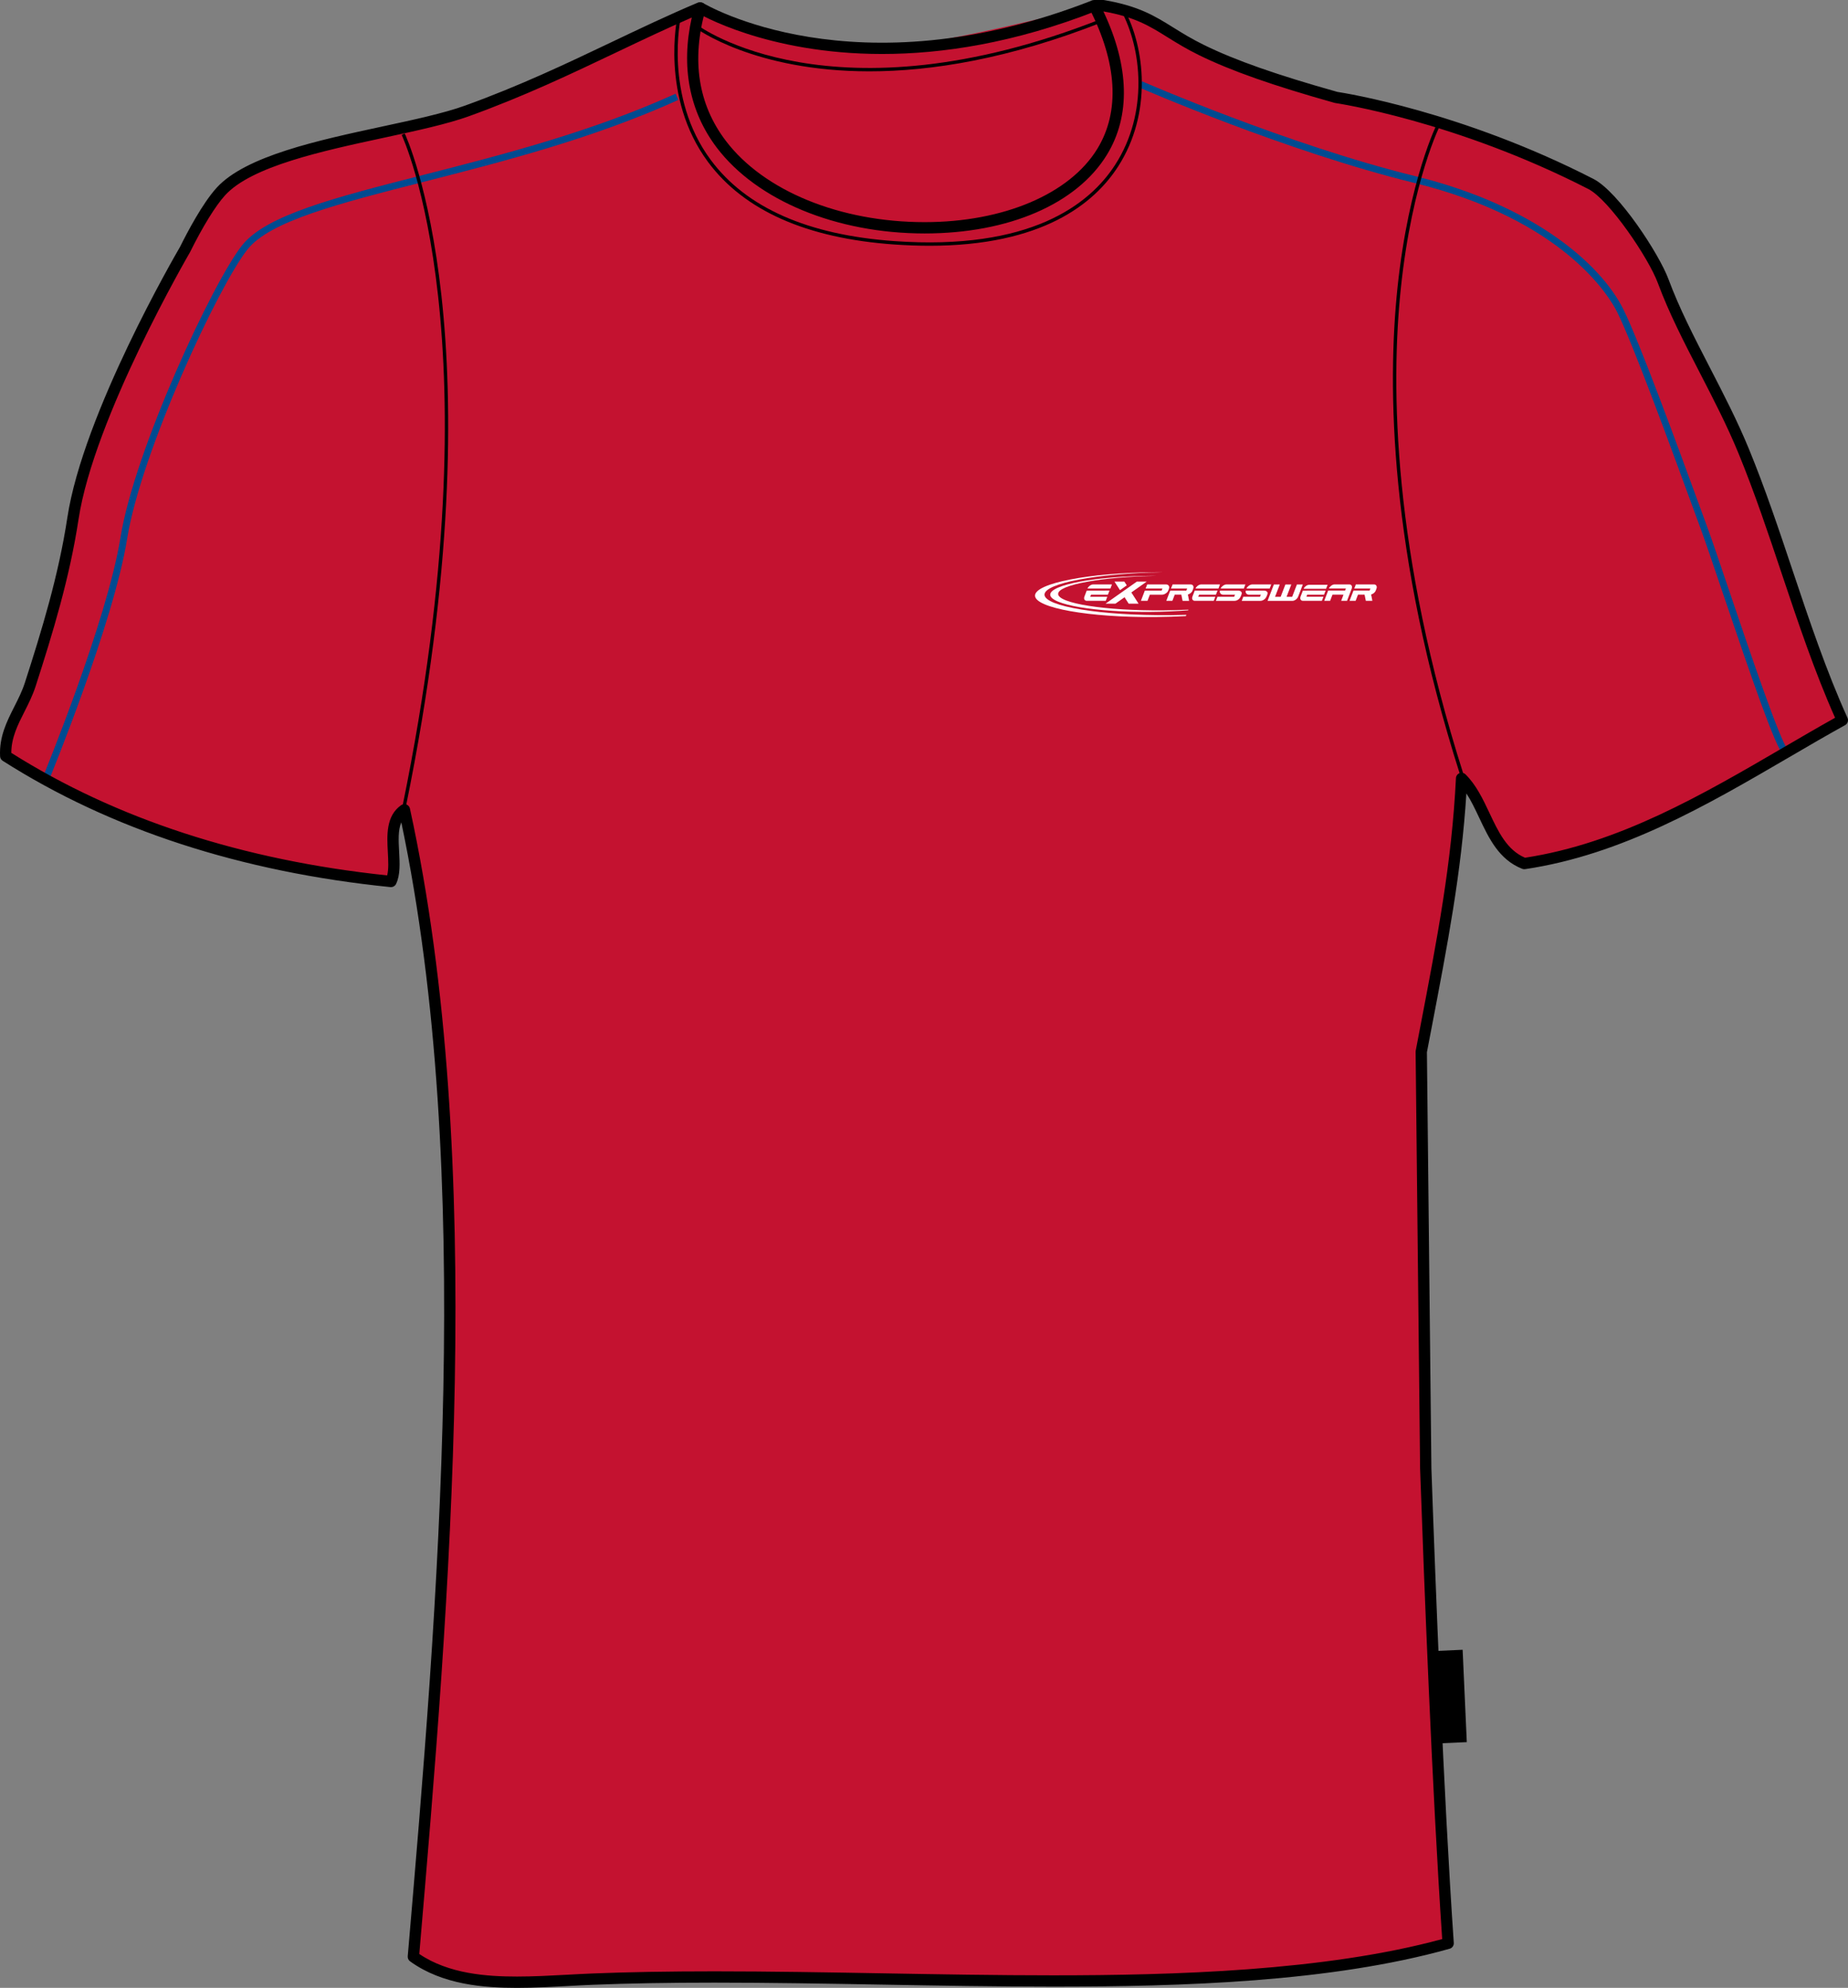 <?xml version="1.0" encoding="utf-8"?>
<!-- Generator: Adobe Illustrator 15.1.0, SVG Export Plug-In . SVG Version: 6.00 Build 0)  -->
<!DOCTYPE svg PUBLIC "-//W3C//DTD SVG 1.1//EN" "http://www.w3.org/Graphics/SVG/1.1/DTD/svg11.dtd">
<svg version="1.1" id="Layer_1" xmlns="http://www.w3.org/2000/svg" xmlns:xlink="http://www.w3.org/1999/xlink" x="0px" y="0px"
	 width="743.821px" height="800.002px" viewBox="0 0 743.821 800.002" enable-background="new 0 0 743.821 800.002"
	 xml:space="preserve">
<rect x="0" y="0" width="743.821" height="800.002" fill="#808080" stroke="none"/>
<g id="side" display="none">
</g>
<g id="back" display="none">
</g>
<g id="front">
	<path id="primary" fill="#C41230" d="M572.578,590.939c1.984,56.662,5.244,136.309,9.02,191.123
		c-91.494,25.668-232.13,9.939-344.384,14.426c-24.689,0.984-53.042,4.813-72.123-9.018c12.852-149.924,27.079-320.873-3.604-461.58
		c-8.595,6.026-1.731,21.181-5.41,28.852C93.869,348.432,42.865,330.92,1.015,304.258c-0.557-11.26,6.611-18.68,9.892-28.849
		c6.405-19.887,13.535-42.832,17.155-66.715c6.365-41.976,45.072-108.182,45.072-108.182c4.191-8.446,9.705-18.194,14.48-23.439
		c16.771-18.417,73.22-23.101,99.112-32.455c36.007-13.004,62.987-28.46,93.76-41.469
		c-32.945,117.227,220.218,119.129,158.667-0.873c1.198,0,2.401,0,3.604,0c19.956,3.409,23.818,10.167,39.664,17.922
		c14.629,7.157,33.451,13.218,54.095,19.012c0,0,47.941,6.832,102.516,34.82c9.123,4.679,25.256,28.723,29.102,39.105
		c8.314,22.421,22.617,44.55,32.459,68.517c14.459,35.213,24.09,73.823,39.668,108.182c-39.057,21.651-80.396,50.625-128.018,57.697
		c-14.256-5.578-15.279-24.39-25.246-34.257c-1.813,36.775-8.25,68.276-16.221,109.985L572.578,590.939z"/>
	<path id="primary_1_" fill="#C41230" d="M282.706,4.489c0,0,47.462,18.78,83.314,13.658c35.852-5.122,74.775-17.414,76.143-14.341
		s19.463,44.047-3.756,64.193c-23.221,20.146-75.802,34.486-125.995,9.219S283.388,11.318,282.706,4.489z"/>
	<g id="secondary">
		<path fill="#004B91" d="M19.686,314.022l-2.523-1.043c0.259-0.625,25.95-63.071,31.325-96.667
			c5.591-34.953,37.122-102.721,48.993-117.639c9.647-12.12,37.395-19.208,72.524-28.181c31.77-8.116,67.777-17.315,101.893-32.763
			l1.125,2.489c-34.332,15.545-70.461,24.775-102.345,32.918c-34.63,8.848-61.981,15.834-71.062,27.237
			c-11.729,14.739-42.897,81.768-48.432,116.369C45.759,250.655,19.945,313.391,19.686,314.022z"/>
		<path fill="#004B91" d="M717.656,303.541c-3.188-3.188-12.492-30.196-24.326-65.167c-3.701-10.95-6.902-20.408-8.77-25.467
			l-3.086-8.419c-8.471-23.146-24.23-66.229-30.547-78.855c-3.043-6.086-21.295-37.194-81.961-52.095
			c-51.42-12.627-109.811-38.063-110.395-38.316l1.091-2.502c0.582,0.253,58.767,25.595,109.953,38.169
			c47.898,11.765,74.67,35.363,83.754,53.525c6.381,12.763,22.18,55.94,30.672,79.138l3.08,8.413
			c1.879,5.094,5.08,14.568,8.795,25.538c8.234,24.338,20.68,61.12,23.67,64.113L717.656,303.541z"/>
	</g>
	
		<rect x="578.376" y="664.286" transform="matrix(-0.999 0.045 -0.045 -0.999 1198.074 1338.7)" width="11.068" height="37.204"/>
	<path d="M208.102,800.002c-13.186,0-29.986-1.213-43.057-10.686c-0.646-0.471-1-1.244-0.931-2.039
		c12.055-140.654,27.021-315.353-2.585-456.328c-1.352,3.123-1.121,7.377-0.88,11.808c0.251,4.595,0.51,9.347-1.229,12.97
		c-0.416,0.866-1.337,1.379-2.284,1.278c-60.189-6.102-112.695-23.204-156.056-50.829c-0.622-0.396-1.014-1.071-1.048-1.808
		c-0.387-7.881,2.713-14.014,5.711-19.944c1.563-3.092,3.182-6.292,4.284-9.717c6.704-20.806,13.541-43.065,17.072-66.356
		c6.357-41.926,43.771-106.27,45.357-108.988c3.046-6.154,9.126-17.635,14.762-23.825c11.636-12.774,40.829-19.062,66.585-24.61
		c12.806-2.758,24.896-5.361,33.44-8.451c21.983-7.941,40.715-16.86,58.831-25.486c11.764-5.604,22.877-10.892,34.817-15.939
		c0.8-0.339,1.732-0.192,2.39,0.39c0.656,0.576,0.923,1.48,0.686,2.325c-5.73,20.387-2.991,38.172,8.135,52.859
		C307.419,76.839,338.1,89.4,372.175,89.4c31.747,0,58.383-11.317,69.512-29.534c9.155-14.982,8.024-34.541-3.266-56.553
		c-0.359-0.704-0.33-1.548,0.083-2.226C438.915,0.41,439.653,0,440.446,0h3.604c0.128,0,0.256,0.011,0.382,0.033
		c13.896,2.373,20.355,6.395,27.839,11.049c3.63,2.259,7.388,4.596,12.446,7.072c12.541,6.135,29.067,11.945,53.567,18.829
		c3.09,0.469,50.338,7.976,103.078,35.024c10.113,5.188,26.457,30.239,30.197,40.34c4.371,11.789,10.338,23.342,16.654,35.573
		c5.471,10.593,11.127,21.55,15.773,32.867c6.502,15.827,12.105,32.571,17.527,48.767c6.658,19.891,13.549,40.463,22.105,59.342
		c0.486,1.078,0.064,2.354-0.965,2.928c-7.395,4.097-14.719,8.37-22.475,12.896c-33.082,19.304-67.299,39.267-106.314,45.063
		c-0.389,0.054-0.789,0.014-1.162-0.132c-9.352-3.657-13.404-12.248-17.326-20.558c-1.648-3.485-3.232-6.845-5.154-9.785
		c-2.02,31.859-7.463,60.236-14.25,95.62l-1.635,8.535l1.801,167.457c1.602,45.635,4.896,131.209,9.01,190.984
		c0.07,1.078-0.619,2.057-1.656,2.35c-47.891,13.436-107.583,15.248-159.655,15.248c-22.695,0-46.116-0.41-68.77-0.809
		c-22.325-0.391-45.407-0.795-67.447-0.795c-18.462,0-34.502,0.281-49.032,0.863c-3.279,0.131-6.626,0.313-10.006,0.498
		C221.869,799.621,214.926,800.002,208.102,800.002z M168.763,786.361c11.873,8.033,27.204,9.088,39.341,9.086
		c6.699,0,13.586-0.373,20.237-0.732c3.404-0.186,6.771-0.367,10.073-0.5c14.589-0.582,30.687-0.867,49.211-0.867
		c22.08,0,45.186,0.404,67.527,0.799c22.632,0.398,46.035,0.807,68.688,0.807c48.129,0,109.251-1.674,156.644-14.588
		c-4.057-59.748-7.305-144.092-8.893-189.344l-1.803-167.74c-0.002-0.148,0.01-0.303,0.039-0.448l1.68-8.765
		c7.17-37.385,12.83-66.911,14.512-100.908c0.045-0.896,0.609-1.686,1.445-2.007c0.838-0.326,1.783-0.132,2.428,0.505
		c4.305,4.26,7,9.97,9.605,15.491c3.615,7.658,7.033,14.906,14.322,18.039c37.895-5.786,71.531-25.415,104.07-44.4
		c7.141-4.163,13.914-8.117,20.729-11.925c-8.252-18.553-14.943-38.526-21.418-57.861c-5.396-16.124-10.979-32.798-17.422-48.486
		c-4.572-11.135-10.184-22-15.607-32.506c-6.383-12.357-12.41-24.032-16.877-36.082c-3.76-10.147-19.627-33.569-28.008-37.87
		c-53.57-27.472-101.328-34.525-101.807-34.593c-0.1-0.015-0.195-0.036-0.289-0.061c-24.857-6.979-41.654-12.887-54.476-19.159
		c-5.269-2.58-9.297-5.084-12.85-7.296c-7.28-4.53-13.053-8.119-25.742-10.35c10.473,22.147,10.982,42.017,1.44,57.642
		c-12.132,19.856-39.568,31.711-73.396,31.711c-35.468,0-67.537-13.249-83.693-34.575c-11.027-14.557-14.463-32.567-10.032-52.322
		c-10.283,4.467-20.097,9.138-30.41,14.049c-18.214,8.672-37.047,17.641-59.239,25.658c-8.835,3.19-21.071,5.826-34.03,8.618
		c-25.091,5.406-53.523,11.53-64.176,23.227c-3.847,4.22-8.993,12.576-14.123,22.918c-0.458,0.797-38.637,66.452-44.861,107.512
		c-3.585,23.627-10.481,46.088-17.243,67.07c-1.213,3.764-2.91,7.124-4.555,10.374c-2.69,5.319-5.237,10.361-5.255,16.504
		c42.134,26.591,93.015,43.176,151.284,49.311c0.642-2.499,0.458-5.815,0.274-9.293c-0.373-6.869-0.795-14.657,5.36-18.973
		c0.624-0.438,1.423-0.535,2.136-0.257c0.712,0.276,1.23,0.891,1.396,1.636C195.965,467.403,180.954,644.092,168.763,786.361z"/>
	<path d="M355.048,21.725c-46.729,0-74.057-16.387-74.468-16.639l2.39-3.874c0.6,0.37,61.063,36.451,156.645-1.056l1.661,4.237
		C408.109,17.41,379.021,21.725,355.048,21.725z"/>
	<path d="M374.135,98.909c-4.522,0-9.286-0.169-14.306-0.521c-35.159-2.491-60.335-13.655-74.831-33.183
		c-19.383-26.114-12.359-58.377-12.287-58.699l1.331,0.3c-0.072,0.316-6.952,31.995,12.063,57.595
		c14.25,19.188,39.085,30.163,73.818,32.623c54.695,3.866,78.592-14.609,88.99-30.795c13.426-20.899,10.619-46.779,2.326-61.98
		l1.198-0.653c8.479,15.544,11.353,42.003-2.377,63.371C440.424,81.969,419.481,98.907,374.135,98.909z"/>
	<path d="M349.927,28.708c-46.435,0-69.68-17.262-70.027-17.528l0.832-1.083c0.529,0.408,54.278,40.218,162.549-2.482l0.501,1.27
		C405.908,23.818,374.634,28.708,349.927,28.708z"/>
	<path d="M163.447,324.208l-1.339-0.273c38.16-187.023-0.042-268.835-0.437-269.638l1.23-0.598
		C163.295,54.51,201.713,136.659,163.447,324.208z"/>
	<path d="M587.639,311.66c-28.428-89.362-29.354-155.95-25.127-196.072c4.584-43.528,16.076-66.23,16.191-66.455l1.217,0.627
		c-0.115,0.224-11.512,22.76-16.063,66.067c-4.197,39.978-3.258,106.334,25.084,195.421L587.639,311.66z"/>
	<g id="Layer_5">
		<g>
			<path fill="#FFFFFF" d="M461.546,234.063h-3.972l-12.599,8.88h3.979l3.673-2.591l1.67,2.591h3.977l-2.91-4.52L461.546,234.063
				L461.546,234.063z M448.579,234.063h3.977l0.969,1.504l-2.727,1.938L448.579,234.063L448.579,234.063z"/>
			<g>
				<path fill="#FFFFFF" d="M533.735,236.953l0.617-1.603h-7.395c-0.441,0-0.887,0.167-1.336,0.493
					c-0.414,0.31-0.713,0.68-0.895,1.112C527.729,236.959,530.735,236.953,533.735,236.953L533.735,236.953z"/>
				<g>
					<path fill="#FFFFFF" d="M520.211,241.81c0.439,0,0.895-0.169,1.352-0.506c0.451-0.337,0.771-0.746,0.953-1.226l1.873-4.858
						h-2.383l-1.902,4.954h-2.262l1.908-4.954h-2.381l-1.902,4.954h-2.258l1.904-4.954h-2.377l-2.537,6.589L520.211,241.81
						L520.211,241.81z"/>
					<path fill="#FFFFFF" d="M549.239,239.307l0.51,2.494h2.629l-0.496-2.557c0.744-0.183,1.543-0.784,1.842-1.538l0.291-0.773
						c0.189-0.472,0.184-0.882-0.027-1.226c-0.186-0.339-0.516-0.506-1.002-0.506h-7.264l-0.627,1.65h6.49l-0.328,0.82
						c-1.262,0-4.893,0-6.48,0l-1.584,4.119h2.447l0.959-2.486h2.643L549.239,239.307L549.239,239.307z"/>
					<path fill="#FFFFFF" d="M525.832,240.152l0.314-0.828h6.787l0.639-1.657c-3.064,0-6.111,0.011-9.166,0.011l-0.914,2.382
						c-0.184,0.483-0.176,0.89,0.008,1.226c0.186,0.339,0.51,0.505,0.971,0.505h7.592l0.627-1.639L525.832,240.152L525.832,240.152z
						"/>
					<path fill="#FFFFFF" d="M536.319,239.321l-0.945,2.47h-2.371l1.582-4.116h3.777h3.023l0.336-0.836h-6.822
						c0.189-0.44,0.496-0.82,0.92-1.134c0.459-0.336,0.91-0.505,1.363-0.505h5.896c0.457,0,0.775,0.169,0.963,0.505
						c0.186,0.331,0.191,0.716,0.029,1.155l-1.895,4.931h-2.354l0.938-2.47H536.319L536.319,239.321z"/>
				</g>
			</g>
			<g>
				<path fill="#FFFFFF" d="M438.823,240.157l0.318-0.827h6.792l0.632-1.655c-3.063,0-6.106,0.008-9.165,0.008l-0.911,2.382
					c-0.188,0.482-0.181,0.892,0.008,1.229c0.187,0.336,0.505,0.505,0.969,0.505h7.595l0.629-1.642H438.823L438.823,240.157z
					 M446.936,236.849l0.627-1.642h-7.561c-0.456,0-0.909,0.169-1.365,0.508c-0.427,0.315-0.729,0.693-0.915,1.136
					C440.795,236.852,443.87,236.849,446.936,236.849L446.936,236.849z"/>
				<path fill="#FFFFFF" d="M464.142,239.324h1.521h2.055c0.517,0,1.011-0.171,1.496-0.507c0.504-0.344,0.803-0.638,0.984-1.102
					l0.305-0.787c0.173-0.467,0.146-0.871-0.089-1.215c-0.221-0.338-0.595-0.508-1.109-0.508h-7.555l-0.632,1.639h6.765
					l-0.341,0.841c-1.206,0-4.957,0-6.749,0l-1.577,4.111h2.654l0.942-2.475h1.329V239.324L464.142,239.324z"/>
				<path fill="#FFFFFF" d="M475.484,239.315l0.509,2.495h2.628l-0.494-2.557c0.747-0.183,1.54-0.783,1.841-1.538l0.294-0.772
					c0.189-0.476,0.181-0.886-0.032-1.227c-0.182-0.339-0.518-0.508-1.003-0.508h-7.259l-0.635,1.65h6.493l-0.326,0.82
					c-1.259,0-4.892,0-6.479,0l-1.588,4.119h2.449l0.955-2.483h2.646v0.001H475.484z"/>
				<path fill="#FFFFFF" d="M482.305,240.157l0.317-0.827h6.792l0.632-1.655c-3.065,0-6.111,0.008-9.166,0.008l-0.912,2.382
					c-0.184,0.482-0.182,0.892,0.011,1.229c0.181,0.336,0.509,0.505,0.97,0.505h7.595l0.627-1.642H482.305L482.305,240.157z
					 M490.425,236.849l0.627-1.642h-7.563c-0.453,0-0.909,0.169-1.368,0.508c-0.422,0.315-0.731,0.693-0.912,1.136
					C484.271,236.852,487.349,236.849,490.425,236.849L490.425,236.849z"/>
				<path fill="#FFFFFF" d="M497.112,239.327h-4.911c-0.25,0-0.464-0.116-0.642-0.216c-0.179-0.107-0.315-0.229-0.419-0.383
					c-0.102-0.149-0.15-0.328-0.168-0.527c-0.011-0.162,0.023-0.333,0.072-0.521c2.475,0,4.948,0,7.418,0
					c0.262,0,0.485,0.081,0.684,0.16c0.194,0.08,0.351,0.184,0.461,0.315c0.112,0.131,0.178,0.29,0.194,0.475
					c0.021,0.187-0.013,0.396-0.108,0.63l-0.276,0.699c-0.189,0.47-0.544,0.994-1.026,1.338c-0.479,0.336-0.969,0.505-1.465,0.505
					h-7.518l0.612-1.647h6.722L497.112,239.327L497.112,239.327z M491.324,236.855c0.17-0.439,0.498-0.819,0.944-1.139
					c0.483-0.347,0.971-0.516,1.464-0.516h7.538l-0.633,1.658C497.528,236.857,494.43,236.855,491.324,236.855L491.324,236.855z"/>
				<path fill="#FFFFFF" d="M507.514,239.327h-4.916c-0.248,0-0.461-0.116-0.641-0.216c-0.176-0.107-0.316-0.229-0.416-0.383
					c-0.096-0.149-0.15-0.328-0.168-0.527c-0.01-0.162,0.023-0.333,0.072-0.521c2.479,0,4.949,0,7.428,0
					c0.252,0,0.479,0.081,0.672,0.16c0.195,0.08,0.354,0.184,0.463,0.315c0.113,0.131,0.174,0.29,0.195,0.475
					c0.02,0.187-0.018,0.396-0.104,0.63l-0.281,0.699c-0.188,0.47-0.541,0.994-1.029,1.338c-0.477,0.336-0.969,0.505-1.463,0.505
					h-7.518l0.616-1.647h6.72L507.514,239.327L507.514,239.327z M501.725,236.855c0.168-0.439,0.494-0.819,0.941-1.139
					c0.484-0.347,0.973-0.516,1.465-0.516h7.539l-0.633,1.658C507.924,236.857,504.83,236.855,501.725,236.855L501.725,236.855z"/>
			</g>
			<path fill="#FFFFFF" d="M463.197,231.736c0.813-0.005,1.63-0.008,2.433-0.005c-22.117,0.401-39.733,3.586-39.733,7.282
				c0,3.837,19.021,6.813,42.342,6.625c3.476-0.03,6.858-0.129,10.102-0.285l-0.099,0.252c-4.654,0.375-9.731,0.602-15.042,0.644
				c-22.303,0.184-40.491-2.927-40.491-6.925C422.706,235.325,440.896,231.918,463.197,231.736L463.197,231.736z"/>
			<path fill="#FFFFFF" d="M465.043,230.275c0.977-0.009,1.947-0.012,2.91-0.005c-26.459,0.491-47.541,4.441-47.541,9.038
				c0,4.775,22.757,8.481,50.657,8.255c2.182-0.019,4.332-0.058,6.437-0.123l-0.194,0.487c-3.925,0.224-8.03,0.36-12.269,0.396
				c-26.684,0.217-48.448-3.659-48.448-8.627C416.594,234.728,438.359,230.493,465.043,230.275L465.043,230.275z"/>
		</g>
	</g>
</g>
</svg>
